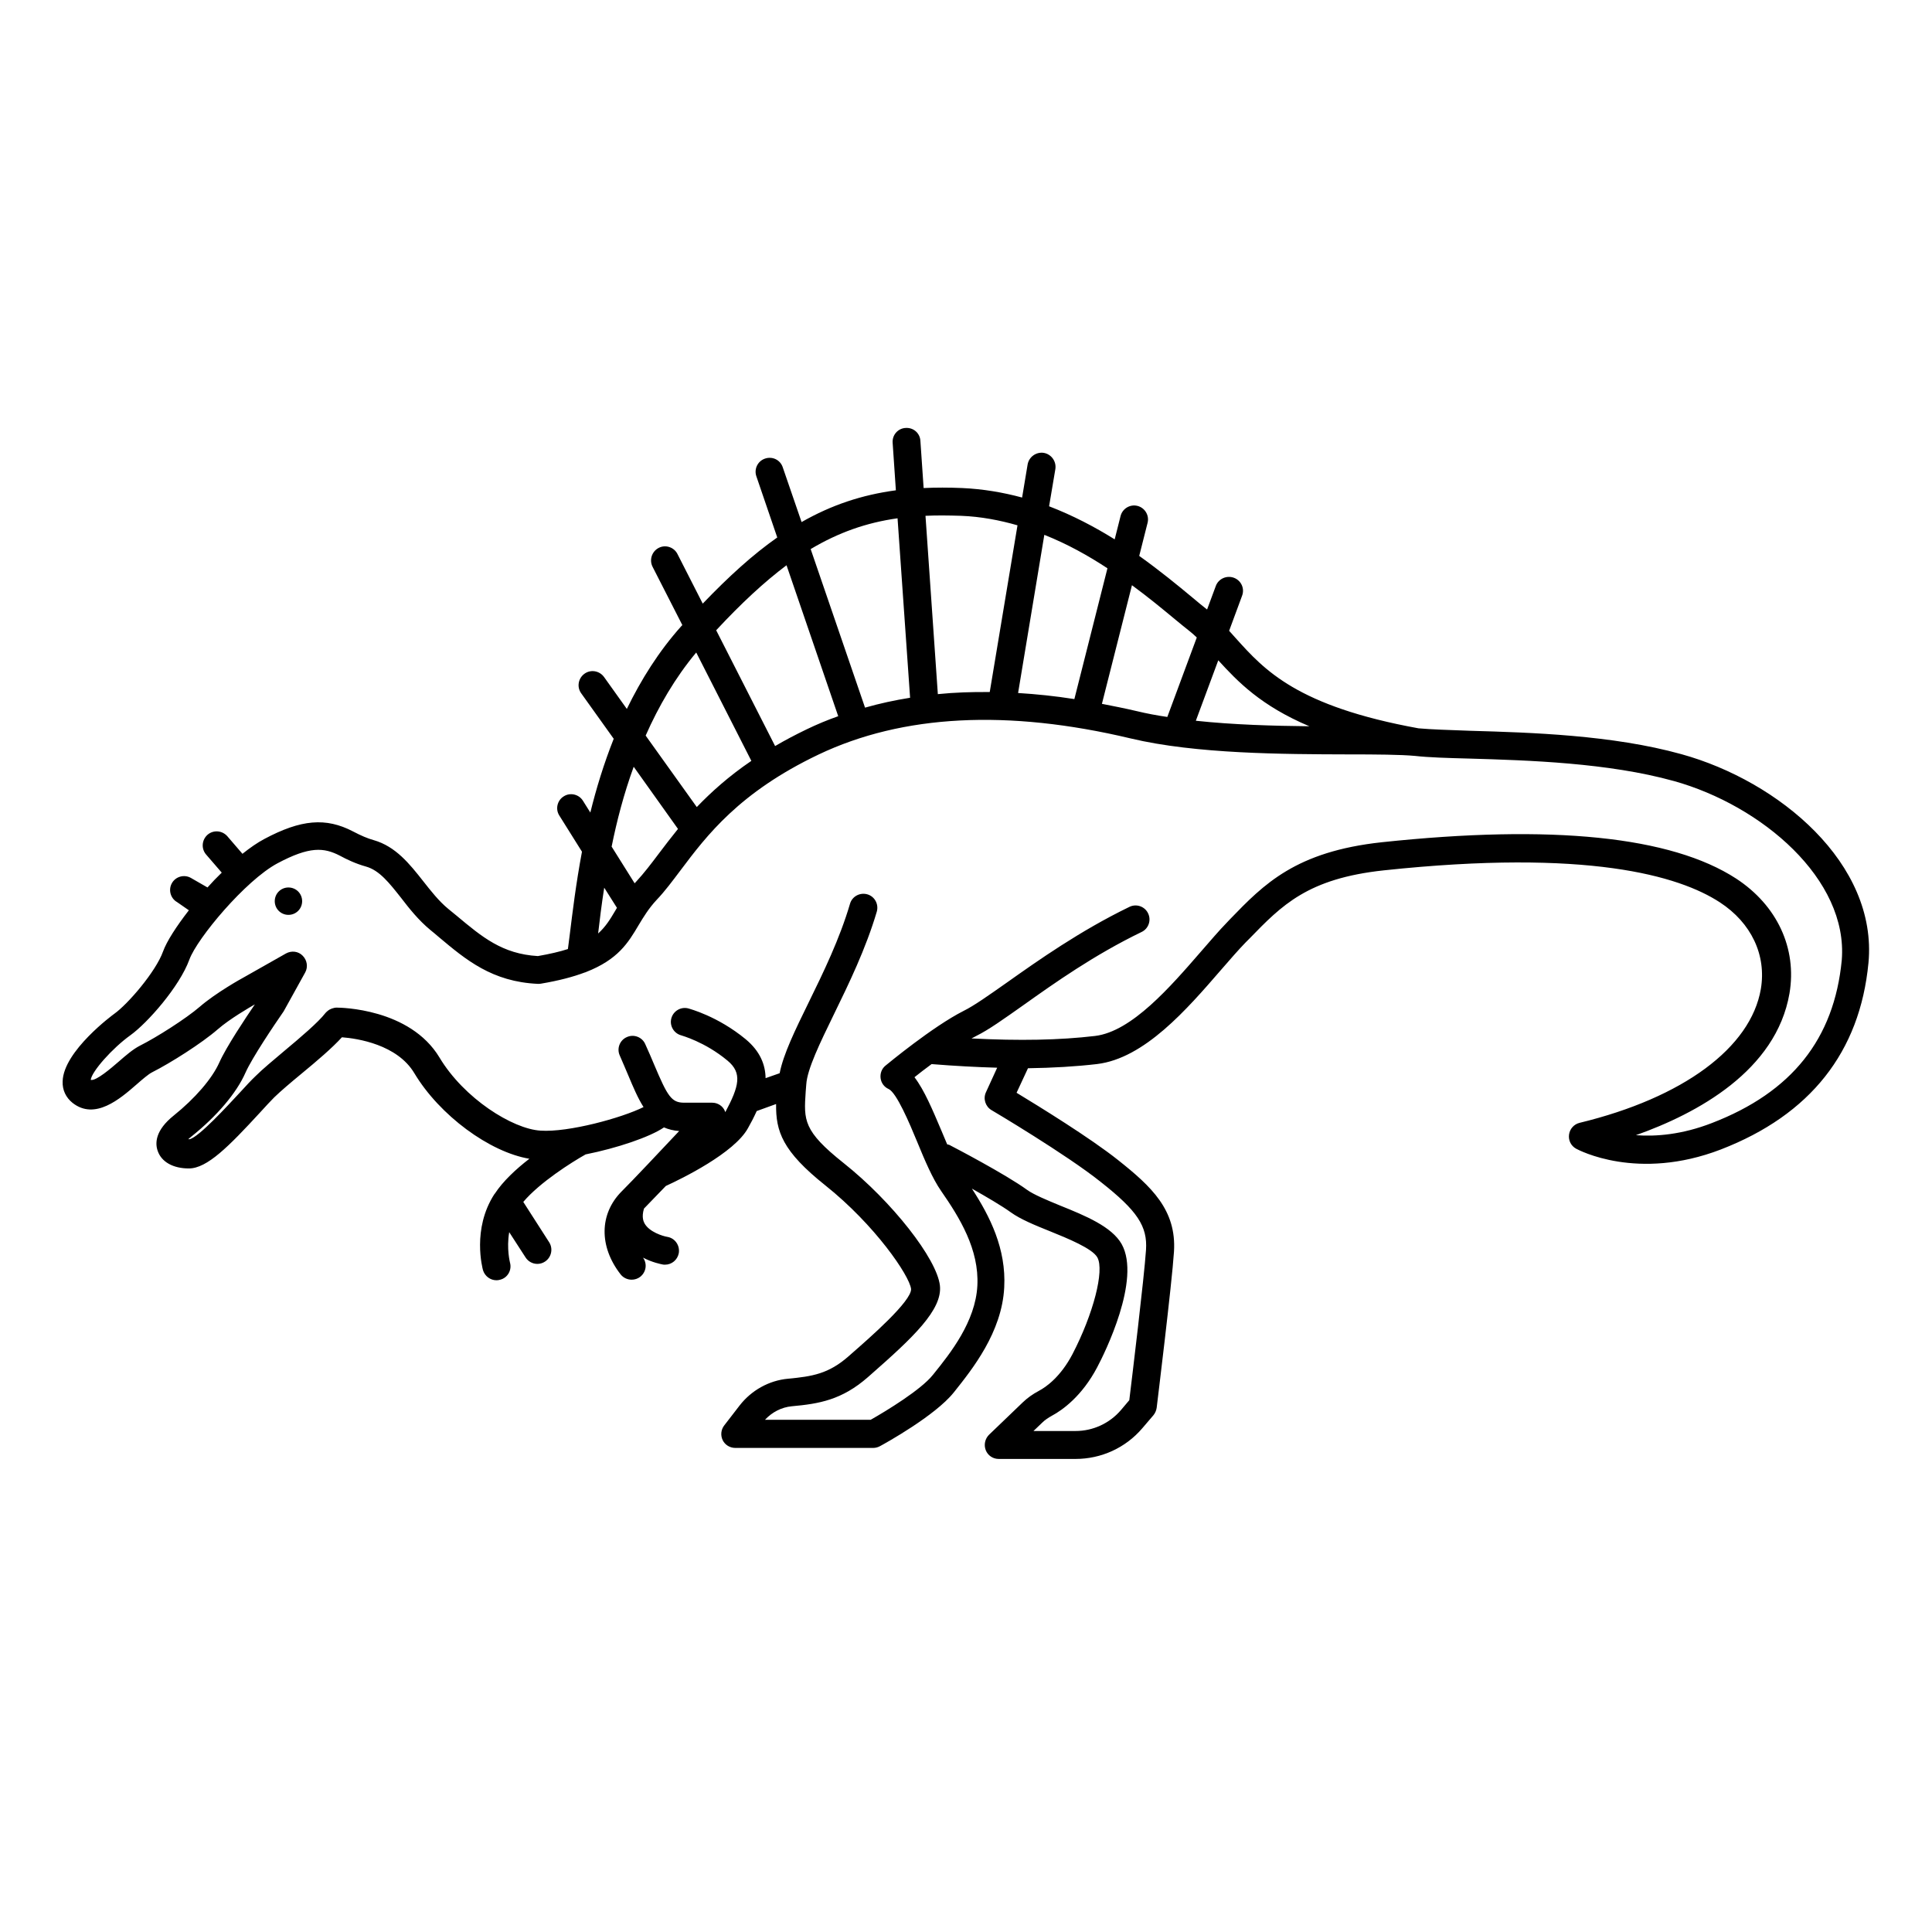 <?xml version="1.0" encoding="UTF-8"?>
<!-- Uploaded to: SVG Repo, www.svgrepo.com, Generator: SVG Repo Mixer Tools -->
<svg fill="#000000" width="800px" height="800px" version="1.1" viewBox="144 144 512 512" xmlns="http://www.w3.org/2000/svg">
 <path d="m224.07 382.82c0 2.016-1.613 3.629-3.629 3.629s-3.629-1.613-3.629-3.629c0-2.016 1.613-3.629 3.629-3.629 2.019 0 3.629 1.613 3.629 3.629zm415.09 16.371c-2.266 23.629-15.418 40.254-39.094 49.422-22.117 8.516-37.734 0.152-38.391-0.203-1.359-0.754-2.066-2.215-1.863-3.727 0.203-1.512 1.309-2.769 2.82-3.125 27.406-6.648 45.344-19.902 48.012-35.469 1.512-8.969-2.519-17.531-10.883-22.973-10.832-7.055-35.066-14.207-89.023-8.465-20.203 2.168-27.004 9.219-35.668 18.137l-0.957 0.957c-1.914 1.965-4.133 4.535-6.5 7.254-9.07 10.48-20.305 23.477-32.898 24.988-5.644 0.656-11.688 1.008-18.289 1.109l-3.023 6.5c5.894 3.578 19.496 11.941 26.902 17.836 8.816 7.004 15.516 13.199 14.812 24.285-0.555 8.566-4.434 40.004-4.586 41.363-0.102 0.707-0.402 1.41-0.855 1.965l-2.973 3.477c-4.434 5.188-10.883 8.113-17.684 8.113h-20.355c-1.512 0-2.871-0.906-3.426-2.316-0.555-1.41-0.203-3.023 0.855-4.082l8.969-8.613c1.211-1.16 2.621-2.168 4.231-3.023 2.016-1.059 5.793-3.777 8.918-9.723 5.543-10.68 8.516-22.168 6.602-25.645-1.309-2.367-7.859-5.039-12.594-6.953-4.031-1.613-7.809-3.176-10.328-4.988-2.367-1.715-6.5-4.133-10.328-6.297 4.785 7.356 9.117 15.922 8.566 26.199-0.605 11.891-8.516 21.715-13.199 27.609l-0.203 0.25c-4.887 6.098-18.035 13.402-19.547 14.207-0.555 0.301-1.16 0.453-1.762 0.453h-36.578c-1.41 0-2.719-0.805-3.324-2.066-0.605-1.258-0.453-2.769 0.402-3.879l4.082-5.289c3.125-4.031 7.809-6.648 12.848-7.106 6.449-0.605 10.73-1.309 15.973-5.894l0.855-0.754c4.785-4.18 15.922-13.906 15.77-17.129-0.402-3.527-9.574-16.977-22.723-27.457-11.387-9.07-13.148-14.309-13.047-21.562l-5.141 1.863c-0.754 1.664-1.562 3.223-2.316 4.535-3.629 6.602-17.582 13.402-21.766 15.316-2.266 2.367-4.332 4.484-5.793 5.996-0.707 2.367-0.051 3.527 0.152 3.93 1.258 2.266 4.836 3.375 6.098 3.578 2.016 0.352 3.324 2.316 2.973 4.332-0.352 1.762-1.863 3.023-3.629 3.023-0.203 0-0.453 0-0.656-0.051-0.453-0.102-2.672-0.504-5.188-1.812 1.16 1.613 0.855 3.828-0.754 5.09-0.656 0.504-1.461 0.754-2.266 0.754-1.109 0-2.215-0.504-2.922-1.41-5.742-7.356-5.644-15.973 0.203-21.914 0 0 0.051-0.051 0.051-0.051l0.051-0.051c1.512-1.512 4.031-4.133 6.75-7.004 2.82-2.973 5.894-6.246 8.465-8.969-1.512-0.102-2.871-0.453-4.031-0.957-3.777 2.57-12.445 5.492-20.758 7.152-3.68 2.066-12.141 7.406-16.523 12.594l6.852 10.68c1.109 1.715 0.605 4.031-1.109 5.141-0.605 0.402-1.309 0.605-2.016 0.605-1.211 0-2.418-0.605-3.125-1.715l-4.332-6.699c-0.754 4.383 0.203 8.012 0.203 8.062 0.555 1.965-0.605 4.031-2.57 4.535-0.352 0.102-0.656 0.152-1.008 0.152-1.613 0-3.074-1.059-3.578-2.672-0.102-0.453-2.973-10.883 3.023-20.152 0 0 0.051-0.051 0.051-0.051 0-0.051 0.051-0.051 0.051-0.051 2.168-3.324 5.644-6.551 9.168-9.27-10.531-1.762-23.781-11.488-30.48-22.672-4.535-7.609-15.113-9.219-19.195-9.523-2.621 2.871-6.648 6.297-10.68 9.621-2.871 2.367-5.543 4.637-7.254 6.297-0.957 0.957-2.266 2.367-3.777 4.031-8.262 8.969-14.008 14.812-18.844 14.812-4.18 0-7.254-1.715-8.262-4.637-0.754-2.117-0.605-5.492 4.231-9.371 5.644-4.535 10.176-9.773 12.09-14.055 1.863-4.18 7.055-11.941 9.422-15.418-1.41 0.805-6.699 3.879-9.824 6.602-4.281 3.727-12.594 8.969-17.383 11.387-1.008 0.504-2.57 1.863-4.133 3.223-4.383 3.828-11.035 9.574-16.977 4.887-1.762-1.41-2.719-3.426-2.621-5.691 0.203-8.062 13.504-17.785 13.652-17.887 3.629-2.57 11.035-11.184 12.949-16.523 0.957-2.672 3.527-6.648 6.852-10.934l-3.129-2.168c-1.762-1.008-2.367-3.273-1.359-5.039 1.008-1.762 3.273-2.367 5.039-1.359l4.383 2.519c1.211-1.359 2.469-2.672 3.777-3.93l-4.133-4.785c-1.359-1.562-1.16-3.879 0.352-5.238 1.562-1.359 3.879-1.16 5.238 0.352l4.031 4.684c2.016-1.613 3.981-2.973 5.793-3.93 9.723-5.188 16.324-5.742 23.477-2.016 2.215 1.16 3.879 1.863 5.492 2.316 5.844 1.664 9.523 6.297 13.098 10.832 2.066 2.621 4.18 5.34 6.699 7.406 0.754 0.605 1.461 1.211 2.215 1.812 6.75 5.644 12.09 10.125 21.512 10.68 3.176-0.555 5.793-1.16 7.961-1.863 0.152-1.16 0.301-2.469 0.504-3.93 0.707-5.691 1.613-13.301 3.223-21.867l-5.996-9.574c-1.109-1.715-0.555-4.031 1.16-5.09 1.715-1.109 4.031-0.555 5.09 1.16l1.965 3.125c1.562-6.348 3.578-12.949 6.195-19.547l-8.613-12.043c-1.211-1.664-0.805-3.981 0.855-5.188 1.664-1.211 3.981-0.805 5.188 0.855l6.047 8.465c3.777-7.758 8.465-15.266 14.461-21.965 0.102-0.102 0.152-0.152 0.25-0.25l-7.898-15.465c-0.906-1.812-0.203-4.031 1.613-4.988 1.812-0.957 4.082-0.203 4.988 1.613l6.699 13.148c6.953-7.254 13.352-13.047 19.75-17.531l-5.543-16.223c-0.656-1.914 0.352-4.031 2.316-4.684 1.965-0.656 4.031 0.352 4.684 2.316l4.988 14.508c7.961-4.535 15.973-7.203 24.988-8.414l-0.855-12.594c-0.152-2.066 1.41-3.828 3.426-3.93 2.117-0.152 3.828 1.41 3.93 3.426l0.855 12.496c3.273-0.152 6.648-0.152 10.227 0 5.543 0.25 10.832 1.16 15.871 2.519l1.461-8.766c0.352-2.016 2.266-3.375 4.281-3.074 2.016 0.352 3.375 2.266 3.074 4.281l-1.664 9.875c6.297 2.418 12.141 5.492 17.383 8.766l1.562-6.195c0.504-1.965 2.519-3.176 4.484-2.672s3.176 2.519 2.672 4.484l-2.215 8.766c5.492 3.93 10.227 7.809 14.156 11.082 1.359 1.16 2.672 2.215 3.828 3.125l2.316-6.246c0.707-1.914 2.871-2.871 4.785-2.168 1.914 0.707 2.922 2.82 2.168 4.785l-3.426 9.27c0.605 0.656 1.16 1.309 1.762 1.965 7.609 8.465 16.273 18.035 48.418 23.879 3.324 0.301 8.16 0.453 13.805 0.656 15.871 0.453 37.586 1.109 55.871 6.195 25.895 7.156 52.043 29.023 49.574 55.32zm-178.25-64.184c9.875 1.059 20.453 1.359 30.078 1.461-12.848-5.441-18.992-11.84-24.133-17.48zm-24.891-4.484c3.074 0.605 6.195 1.211 9.371 1.965 2.519 0.605 5.188 1.109 7.961 1.512l7.809-21.059c-0.555-0.555-1.16-1.059-1.762-1.562-1.211-0.957-2.57-2.066-4.031-3.273-3.223-2.672-7.055-5.844-11.387-9.02zm-22.215-2.871c4.836 0.301 9.824 0.805 14.914 1.613l8.766-34.66c-5.039-3.324-10.629-6.449-16.727-8.867zm-24.539-46.957 3.273 47.258c4.434-0.453 9.07-0.605 13.754-0.555l7.356-44.184c-4.734-1.359-9.723-2.316-14.965-2.519-3.32-0.102-6.445-0.148-9.418 0zm-30.43 8.816 14.41 42.02c3.879-1.109 7.859-1.965 11.941-2.621l-3.324-47.559c-8.266 1.16-15.672 3.777-23.027 8.16zm-25.039 21.516 15.617 30.684c2.57-1.512 5.34-2.973 8.363-4.434 2.719-1.309 5.492-2.469 8.363-3.477l-13.703-40.004c-5.894 4.434-11.988 10.074-18.641 17.23zm-18.691 27.91 13.551 18.941c3.828-3.981 8.465-8.16 14.461-12.242l-14.609-28.719c-5.594 6.703-9.977 14.262-13.402 22.02zm-9.016 29.422 6.098 9.723c0.203-0.203 0.352-0.402 0.555-0.605 1.863-2.016 3.727-4.434 5.844-7.254 1.512-2.016 3.223-4.231 5.09-6.551l-11.738-16.473c-2.625 7.203-4.488 14.41-5.848 21.16zm-3.578 23.023c1.965-1.762 3.176-3.727 4.484-5.945 0.152-0.301 0.352-0.555 0.504-0.855l-3.375-5.34c-0.707 4.535-1.211 8.664-1.613 12.141zm104.24 46.805c-1.613-0.957-2.266-3.023-1.461-4.734l2.973-6.5c-5.391-0.152-11.133-0.453-17.383-0.957-1.715 1.258-3.273 2.469-4.535 3.477 2.621 3.426 4.785 8.613 7.203 14.309 0.504 1.16 0.957 2.316 1.461 3.477 0.352 0.051 0.656 0.152 0.957 0.352 0.605 0.301 14.609 7.609 20.254 11.738 1.762 1.258 5.289 2.719 8.715 4.133 6.75 2.719 13.703 5.594 16.324 10.227 5.188 9.32-4.484 28.867-6.5 32.648-4.031 7.656-9.219 11.336-11.941 12.797-1.008 0.555-1.914 1.16-2.621 1.863l-2.316 2.215h11.133c4.637 0 9.02-2.016 12.043-5.543l2.215-2.621c0.707-5.793 3.93-32.344 4.434-39.852 0.402-6.246-2.266-10.328-11.992-17.984-9.062-7.254-28.762-18.941-28.961-19.043zm180.82-87.211c-17.383-4.836-38.594-5.492-54.109-5.945-5.844-0.152-10.883-0.301-14.461-0.707-3.777-0.352-10.277-0.402-17.785-0.402-17.027-0.051-40.305-0.102-57.586-4.231-32.598-7.758-60.406-6.348-82.727 4.281-21.008 10.027-29.625 21.461-36.527 30.633-2.168 2.871-4.18 5.594-6.348 7.859-2.117 2.266-3.477 4.535-4.785 6.699-2.769 4.684-5.441 9.117-13.957 12.445-0.102 0.051-0.203 0.102-0.301 0.102-3.074 1.16-6.852 2.168-11.637 2.973-0.25 0.051-0.555 0.051-0.805 0.051-12.141-0.555-19.043-6.348-26.301-12.445-0.707-0.605-1.41-1.211-2.168-1.812-3.176-2.621-5.644-5.742-7.809-8.566-3.074-3.879-5.691-7.254-9.27-8.262-2.719-0.754-5.141-1.914-6.902-2.871-4.281-2.215-8.062-2.519-16.574 2.016-8.465 4.535-21.262 19.852-23.328 25.492-2.621 7.203-11.133 16.828-15.617 20.051-4.785 3.426-10.277 9.621-10.531 11.84 1.359 0.402 5.492-3.176 7.356-4.785 1.965-1.715 3.828-3.324 5.691-4.281 4.332-2.168 12.191-7.152 15.871-10.328 4.18-3.629 11.133-7.508 11.438-7.656l11.387-6.449c1.461-0.805 3.273-0.605 4.434 0.605 1.16 1.16 1.461 2.973 0.656 4.434l-5.691 10.277c-0.051 0.102-0.152 0.203-0.203 0.301-2.168 3.125-8.16 11.992-9.926 15.973-2.367 5.391-7.559 11.488-14.207 16.828-0.402 0.301-0.707 0.605-0.957 0.805h0.352c2.418-0.504 10.078-8.867 13.402-12.445 1.562-1.715 2.922-3.176 4.031-4.231 1.914-1.914 4.734-4.231 7.707-6.75 4.231-3.527 8.969-7.559 10.832-9.977 0.051-0.051 0.102-0.152 0.203-0.203 0.102-0.102 0.152-0.203 0.25-0.25 0.102-0.102 0.203-0.152 0.301-0.25 0.102-0.051 0.203-0.152 0.301-0.203 0.102-0.051 0.203-0.102 0.301-0.152 0.102-0.051 0.203-0.102 0.352-0.152 0.102-0.051 0.203-0.051 0.352-0.102 0.102-0.051 0.25-0.051 0.352-0.102 0.152 0 0.25-0.051 0.402-0.051h0.25c0.805 0 19.348 0.152 27.207 13.25 6.5 10.832 19.348 18.895 26.754 19.348 7.406 0.504 21.562-3.375 27.305-6.246-1.512-2.367-2.719-5.238-4.031-8.363-0.707-1.613-1.41-3.375-2.266-5.289-0.855-1.863 0-4.082 1.863-4.887 1.863-0.855 4.082 0 4.887 1.863 0.906 1.965 1.664 3.777 2.367 5.441 3.578 8.465 4.586 10.078 7.961 10.078h7.406c1.461 0 2.82 0.855 3.375 2.215 0.051 0.102 0.051 0.203 0.102 0.301 3.68-6.902 4.535-10.379 0.605-13.652-6.047-5.039-12.191-6.648-12.242-6.699-1.965-0.504-3.176-2.519-2.672-4.484 0.504-1.965 2.519-3.176 4.484-2.672 0.301 0.102 7.758 2.016 15.215 8.16 3.879 3.223 5.238 6.801 5.289 10.328l3.727-1.309c1.008-5.09 4.031-11.285 7.707-18.793 3.879-7.91 8.211-16.828 10.934-26.098 0.555-1.965 2.621-3.074 4.586-2.519 1.965 0.555 3.074 2.621 2.519 4.586-2.922 9.875-7.406 19.094-11.387 27.258-3.629 7.457-7.055 14.461-7.305 18.539l-0.152 1.914c-0.504 7.559-0.707 10.379 10.078 18.941 12.797 10.176 24.688 25.34 25.492 32.445 0.707 6.398-7.106 13.754-18.238 23.527l-0.855 0.754c-6.902 6.047-12.949 7.055-20.152 7.707-2.719 0.25-5.238 1.562-7.106 3.578h28.012c4.18-2.367 13.352-7.961 16.473-11.891l0.203-0.25c4.434-5.492 11.082-13.855 11.586-23.375 0.504-9.621-4.684-18.035-9.621-25.141-2.266-3.273-4.281-8.012-6.348-13.047-2.016-4.887-5.441-13-7.559-13.957-1.16-0.504-1.965-1.613-2.117-2.871-0.152-1.258 0.301-2.519 1.309-3.324 0.504-0.402 12.445-10.328 20.707-14.508 2.769-1.359 6.801-4.231 11.539-7.559 8.113-5.742 19.297-13.652 32.395-20 1.863-0.906 4.082-0.102 4.938 1.715 0.906 1.863 0.102 4.082-1.715 4.938-12.594 6.098-22.973 13.453-31.336 19.398-5.141 3.629-9.219 6.551-12.496 8.16-0.402 0.203-0.805 0.453-1.258 0.656 12.746 0.656 23.328 0.453 32.746-0.656 9.723-1.16 19.949-13 28.164-22.469 2.418-2.769 4.684-5.441 6.75-7.559l0.906-0.957c8.918-9.219 17.332-17.887 40.203-20.355 45.09-4.785 76.629-1.562 93.859 9.621 10.883 7.106 16.172 18.488 14.156 30.43-3.527 20.504-24.484 31.84-40.707 37.586 5.34 0.402 12.242-0.152 20.152-3.223 21.16-8.16 32.395-22.27 34.41-43.176 1.734-21.418-21.188-40.965-44.516-47.465z"/>
</svg>